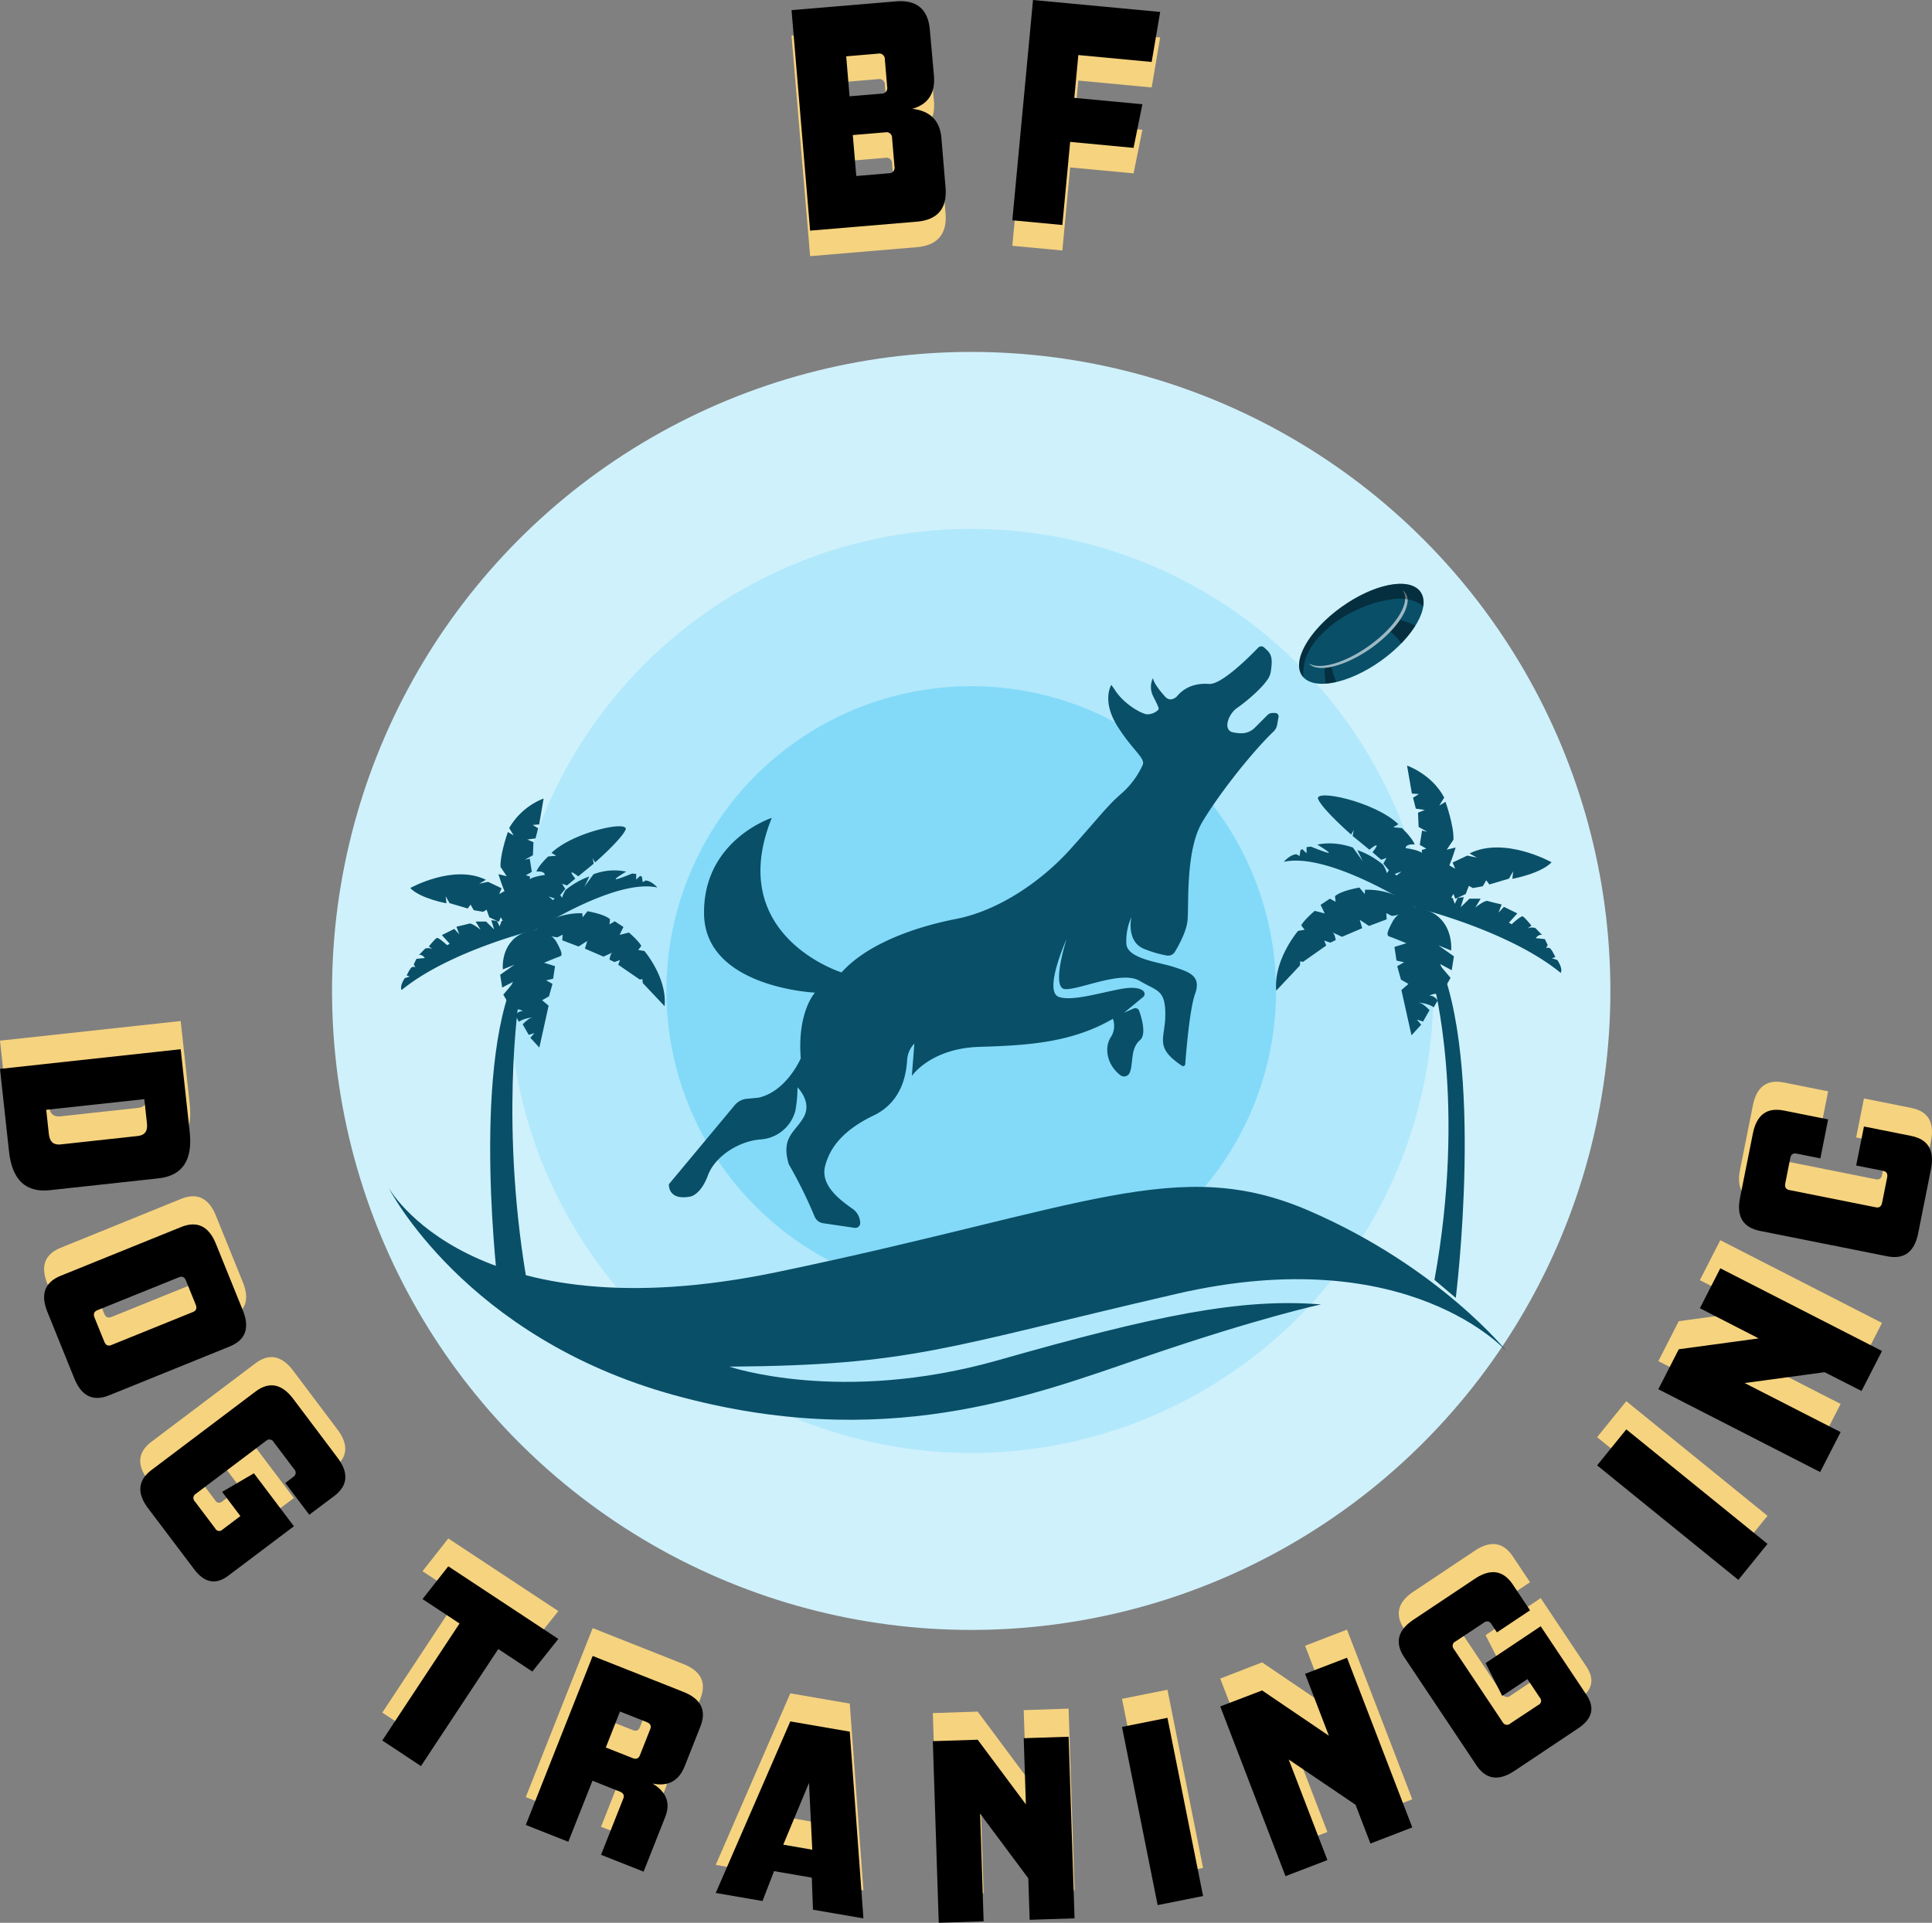 <svg xmlns="http://www.w3.org/2000/svg" viewBox="0 0 624.09 621.28"><rect x="0" y="0" width="624.09" height="621.28" fill="#808080" stroke="none"/><defs><style>.cls-1{isolation:isolate;}.cls-2{fill:#f6d37f;}.cls-3{fill:#cff1fb;}.cls-4{fill:#b1e8fc;}.cls-5{fill:#83daf8;}.cls-6{fill:#094f68;}.cls-7{opacity:0.4;}.cls-8{opacity:0.6;mix-blend-mode:screen;}.cls-9{fill:#fff;}</style></defs><g class="cls-1"><g id="Layer_1" data-name="Layer 1"><path class="cls-2" d="M582.39,369.5,548,372.4l-6-71.25,33.69-2.83q10.17-.85,11,9.32L588,322.3q.7,8.55-7,10.73,8.7,1,9.41,9.46l1.34,16Q592.56,368.66,582.39,369.5Zm-9.5-43.58-.75-8.85a1.81,1.81,0,0,0-2.21-1.87l-10.27.87L560.74,329l10.28-.86A1.81,1.81,0,0,0,572.89,325.92Zm2.36,25.74-.77-9.16a1.81,1.81,0,0,0-2.2-1.87l-10.49.88,1.12,13.23,10.48-.88A1.8,1.8,0,0,0,575.25,351.66Z" transform="translate(-286.31 -289.63)"></path><path class="cls-2" d="M629.48,370.57l-16.16-1.52L620,297.87l41.08,3.86-2.75,16.16-23.69-2.23-1.3,13.83,22,2.07-2.86,14.09L632,343.73Z" transform="translate(-286.31 -289.63)"></path><path d="M582.39,361.26,548,364.15l-6-71.24,33.69-2.83q10.17-.85,11,9.32L588,314.06q.7,8.55-7,10.73,8.7,1,9.41,9.46l1.34,16Q592.56,360.42,582.39,361.26Zm-9.5-43.58-.75-8.85a1.81,1.81,0,0,0-2.21-1.87l-10.27.87,1.08,12.92,10.28-.86A1.81,1.81,0,0,0,572.89,317.68Zm2.36,25.73-.77-9.16a1.8,1.8,0,0,0-2.2-1.86l-10.49.88,1.12,13.23,10.48-.88A1.8,1.8,0,0,0,575.25,343.41Z" transform="translate(-286.31 -289.63)"></path><path d="M629.48,362.33l-16.16-1.52L620,289.63l41.08,3.86-2.75,16.16-23.69-2.23-1.3,13.83,22,2.06-2.86,14.1L632,335.48Z" transform="translate(-286.31 -289.63)"></path><circle class="cls-3" cx="313.73" cy="320.18" r="206.47"></circle><path class="cls-2" d="M289.22,652.61l-2.91-26.73,58.37-6.35,2.91,26.73q1.5,13.77-10.17,15l-35,3.81Q290.72,666.38,289.22,652.61Zm16.63-2.28,25-2.72c2.23-.24,3.2-1.59,2.94-4l-.86-7.91-31.69,3.45.86,7.9C302.38,649.47,303.62,650.58,305.85,650.33Z" transform="translate(-286.31 -289.63)"></path><path class="cls-2" d="M310.33,726l-8.7-21.5q-3.48-8.57,4.3-11.71L344.81,677q7.77-3.15,11.24,5.41l8.7,21.5q3.48,8.56-4.3,11.71L321.57,731.4Q313.8,734.54,310.33,726Zm11.92-10.81,26.43-10.7c1-.42,1.32-1.2.86-2.34l-3.16-7.8c-.46-1.14-1.21-1.5-2.24-1.08L317.7,704c-1,.42-1.32,1.2-.86,2.35l3.16,7.79Q320.69,715.8,322.25,715.17Z" transform="translate(-286.31 -289.63)"></path><path class="cls-2" d="M349,787.57l-14.86-19.69q-5.57-7.38,1.13-12.43l33.48-25.26q6.69-5.06,12.26,2.32l14.3,19q5.57,7.38-1.13,12.43l-8,6-7.74-10.25,2.61-2a1.57,1.57,0,0,0,.23-2.49l-6.57-8.7a1.56,1.56,0,0,0-2.45-.47l-22.77,17.18a1.56,1.56,0,0,0-.22,2.49l6.56,8.7a1.42,1.42,0,0,0,2.21.42l5.89-4.45-5.9-7.82,10.28-6,12.91,17.11-21.23,16Q354,794.21,349,787.57Z" transform="translate(-286.31 -289.63)"></path><path class="cls-2" d="M422.29,851.2,409.8,843l24.95-37.8-11.95-7.89,8.32-10.59,35.55,23.47-8.4,10.54-11-7.28Z" transform="translate(-286.31 -289.63)"></path><path class="cls-2" d="M494.21,885.31l-13.75-5.44,7.19-18.17c.42-1,.05-1.79-1.1-2.24L477.7,856l-7.81,19.73-13.74-5.44,21.61-54.6,29.29,11.6q8.59,3.4,5.51,11.2l-5.06,12.79q-2.85,7.17-10.38,5.64,6.72,4.1,4.1,10.73ZM493,847.75l3.36-8.5c.41-1,.05-1.79-1.1-2.24l-8.68-3.44L482,845.19l8.68,3.44C491.79,849.08,492.57,848.79,493,847.75Z" transform="translate(-286.31 -289.63)"></path><path class="cls-2" d="M565.22,900.42l-16.3-2.81-.37-10.36-12.2-2.1-3.73,9.65-15.11-2.6,24.09-55.43,19.21,3.31ZM548.7,878.25l-1.06-21.63-8.32,20Z" transform="translate(-286.31 -289.63)"></path><path class="cls-2" d="M633.42,900.4l-14.5.47-.44-13.41-15.56-20.89,1.13,34.79-14.5.47-1.91-58.68,14.49-.48,15.57,20.9-.7-21.38,14.5-.48Z" transform="translate(-286.31 -289.63)"></path><path class="cls-2" d="M674.94,893.19l-14.68,2.93-11.51-57.57,14.68-2.94Z" transform="translate(-286.31 -289.63)"></path><path class="cls-2" d="M742.52,871,729,876.23l-4.81-12.53L702.6,849.07l12.5,32.5-13.54,5.2L680.48,832,694,826.76l21.57,14.63-7.68-20,13.54-5.21Z" transform="translate(-286.31 -289.63)"></path><path class="cls-2" d="M796.06,839l-20.52,13.7q-7.69,5.13-12.34-1.85L739.91,816q-4.65-7,3-12.11l19.76-13.18q7.68-5.13,12.34,1.84l5.54,8.31L769.9,808l-1.82-2.72a1.56,1.56,0,0,0-2.47-.37L756.54,811a1.56,1.56,0,0,0-.6,2.42l15.83,23.72a1.56,1.56,0,0,0,2.47.37l9.07-6.05a1.41,1.41,0,0,0,.54-2.18l-4.1-6.14-8.14,5.44-5.42-10.61L784,806l14.76,22.12Q803,834.42,796.06,839Z" transform="translate(-286.31 -289.63)"></path><path class="cls-2" d="M857.27,779.41,847.84,791l-45.62-37,9.43-11.63Z" transform="translate(-286.31 -289.63)"></path><path class="cls-2" d="M894.25,717.08,887.64,730l-11.95-6.11-25.81,3.51,31,15.85-6.61,12.91L822,729.43l6.6-12.91L854.41,713l-19-9.74,6.6-12.91Z" transform="translate(-286.31 -289.63)"></path><path class="cls-2" d="M910.07,658.31l-4.14,20.75q-1.81,9.06-10,7.42l-41.12-8.22q-8.24-1.63-6.42-10.7l4.15-20.75q1.8-9.06,10-7.42l14.31,2.86-2.51,12.6-7.73-1.55c-1.1-.22-1.77.28-2,1.49L863,662.94c-.24,1.21.19,1.92,1.28,2.14l28,5.59c1.1.22,1.76-.28,2-1.49l1.63-8.15c.24-1.21-.19-1.92-1.29-2.14l-8.72-1.74,2.52-12.6,15.3,3.06Q911.88,649.25,910.07,658.31Z" transform="translate(-286.31 -289.63)"></path><path d="M289.22,661.68,286.31,635l58.37-6.35,2.91,26.73q1.5,13.77-10.17,15l-35,3.81Q290.72,675.46,289.22,661.68Zm16.63-2.27,25-2.73c2.23-.24,3.2-1.59,2.94-4l-.86-7.9-31.69,3.44.86,7.9C302.38,658.54,303.62,659.65,305.85,659.41Z" transform="translate(-286.31 -289.63)"></path><path d="M310.33,735.05l-8.7-21.5q-3.48-8.56,4.3-11.71l38.88-15.74q7.77-3.15,11.24,5.41l8.7,21.5q3.48,8.57-4.3,11.71l-38.88,15.75Q313.8,743.62,310.33,735.05Zm11.92-10.81,26.43-10.7c1-.42,1.32-1.2.86-2.34l-3.16-7.8c-.46-1.14-1.21-1.5-2.24-1.08L317.7,713c-1,.43-1.32,1.2-.86,2.35l3.16,7.79Q320.69,724.87,322.25,724.24Z" transform="translate(-286.31 -289.63)"></path><path d="M349,796.64,334.17,777q-5.57-7.38,1.13-12.43l33.48-25.26q6.69-5.06,12.26,2.32l14.3,19q5.57,7.38-1.13,12.43l-8,6-7.74-10.25,2.61-2a1.57,1.57,0,0,0,.23-2.49l-6.57-8.7a1.56,1.56,0,0,0-2.45-.47l-22.77,17.18a1.56,1.56,0,0,0-.22,2.49l6.56,8.7a1.41,1.41,0,0,0,2.21.42l5.89-4.45-5.9-7.82,10.28-6,12.91,17.11-21.23,16Q354,803.29,349,796.64Z" transform="translate(-286.31 -289.63)"></path><path d="M422.29,860.27,409.8,852l24.95-37.8-11.95-7.89,8.32-10.59,35.55,23.47-8.4,10.54-11-7.28Z" transform="translate(-286.31 -289.63)"></path><path d="M494.21,894.38l-13.75-5.44,7.19-18.17c.42-1,.05-1.79-1.1-2.24L477.7,865l-7.81,19.73-13.74-5.44,21.61-54.6,29.29,11.6q8.59,3.4,5.51,11.2l-5.06,12.79q-2.85,7.19-10.38,5.64,6.72,4.09,4.1,10.73ZM493,856.82l3.36-8.5c.41-1,.05-1.79-1.1-2.24l-8.68-3.44L482,854.27l8.68,3.43C491.79,858.15,492.57,857.86,493,856.82Z" transform="translate(-286.31 -289.63)"></path><path d="M565.22,909.49l-16.3-2.81-.37-10.36-12.2-2.1-3.73,9.65-15.11-2.6,24.09-55.43,19.21,3.31ZM548.7,887.32l-1.06-21.63-8.32,20Z" transform="translate(-286.31 -289.63)"></path><path d="M633.42,909.47l-14.5.47-.44-13.41-15.56-20.89,1.13,34.79-14.5.47-1.91-58.68,14.49-.47,15.57,20.89-.7-21.38,14.5-.47Z" transform="translate(-286.31 -289.63)"></path><path d="M674.94,902.26l-14.68,2.93-11.51-57.57,14.68-2.94Z" transform="translate(-286.31 -289.63)"></path><path d="M742.52,880.09,729,885.3l-4.81-12.53L702.6,858.15l12.5,32.49-13.54,5.2L680.48,841,694,835.83l21.57,14.63-7.68-20,13.54-5.2Z" transform="translate(-286.31 -289.63)"></path><path d="M796.06,848.11l-20.52,13.7q-7.69,5.13-12.34-1.85l-23.29-34.88q-4.65-7,3-12.11l19.76-13.18q7.68-5.13,12.34,1.85l5.54,8.3-10.68,7.13-1.82-2.72a1.56,1.56,0,0,0-2.47-.37l-9.07,6a1.56,1.56,0,0,0-.6,2.42l15.83,23.72a1.56,1.56,0,0,0,2.47.37l9.07-6a1.41,1.41,0,0,0,.54-2.18l-4.1-6.14-8.14,5.44L766.19,827,784,815.1l14.76,22.12Q803,843.49,796.06,848.11Z" transform="translate(-286.31 -289.63)"></path><path d="M857.27,788.48l-9.43,11.63-45.62-37,9.43-11.63Z" transform="translate(-286.31 -289.63)"></path><path d="M894.25,726.15l-6.61,12.92L875.69,733l-25.81,3.51,31,15.85-6.61,12.91L822,738.51l6.6-12.92,25.82-3.51-19-9.74,6.6-12.91Z" transform="translate(-286.31 -289.63)"></path><path d="M910.07,667.38l-4.14,20.75q-1.81,9.06-10,7.42l-41.12-8.21q-8.24-1.65-6.42-10.71l4.15-20.75q1.8-9.06,10-7.42l14.31,2.86-2.51,12.6-7.73-1.55c-1.1-.22-1.77.28-2,1.49L863,672c-.24,1.21.19,1.92,1.28,2.14l28,5.59c1.1.22,1.76-.28,2-1.49l1.63-8.15c.24-1.21-.19-1.92-1.29-2.14l-8.72-1.74,2.52-12.6,15.3,3.06Q911.88,658.32,910.07,667.38Z" transform="translate(-286.31 -289.63)"></path><circle class="cls-4" cx="313.73" cy="320.18" r="149.29"></circle><circle class="cls-5" cx="313.73" cy="320.18" r="98.47"></circle><path class="cls-6" d="M660.53,518.21a.8.8,0,0,1-.24.93,5,5,0,0,1-3.61,1.28c-2-.35-7.5-3.44-10.32-8l-1.06-1.5s-3.18,5,1.85,13.15,9.44,10.59,8.21,12.88a27.58,27.58,0,0,1-7.09,9.35c-4.47,3.88-7.53,8.12-16.47,18s-22.71,19.53-36.59,22.24-28.94,8.23-37.06,17.29c0,0-37.88-11.82-22.53-49.94,0,0-22.23,7.24-21.88,31.06s35.83,25.41,35.83,25.41-5.77,6.18-4.59,21.24c0,0-4.59,10.7-13.65,12.7l-3.76.36a5.76,5.76,0,0,0-3.87,2l-21.31,25.59s-.47,5.41,6.94,4c0,0,3.29-.47,5.65-6.82s10.23-11.18,17.17-11.65a12.49,12.49,0,0,0,11.06-9.13,41.77,41.77,0,0,0,.71-7.69s4.82,4.7,2,9.65-7.38,6.38-4.83,15.17a146.36,146.36,0,0,1,8.39,17,3.55,3.55,0,0,0,2.72,2.09l10.17,1.49a1.57,1.57,0,0,0,1.81-1.54,5.76,5.76,0,0,0-2.61-4.71c-3.77-2.7-10.36-7.41-8.71-13.76s6.23-11.76,15.76-16.35,10.47-14.24,10.71-17.77a8.34,8.34,0,0,1,2.35-5.41l-.82,10.47s6-8.94,21.88-9.41,29.88-1.41,43.06-9.06a6.66,6.66,0,0,1-.71,6c-1.87,2.87-1.68,8.42,3.1,12.21a2,2,0,0,0,2.94-.57,5.8,5.8,0,0,0,.55-1.76c.59-3.41.24-6.7,2.94-9.06,2-1.76.55-6.93-.32-9.38a1.33,1.33,0,0,0-1.78-.77l-3.07,1.33,6.13-5.05a1.27,1.27,0,0,0,.23-1.73c-.5-.64-1.67-1.28-4.36-1.22-5.3.12-17.88,4.71-23.06,2.94S630.86,593,630.86,593s-5.18,16-.47,16.23,18.23-6.11,24-2.7,8.35,2.82,8.35,10.94c0,7.84-3.73,10.41,5.34,16.51a.7.7,0,0,0,1.1-.52c.3-4.11,1.42-17.84,3.21-22.81,2.12-5.89-2.35-7.06-6.94-8.59s-15.06-2.59-15.3-7.53a18.59,18.59,0,0,1,1.65-8.59s-1.88,8,4.24,10.35a36.18,36.18,0,0,0,7.2,2.08,2.55,2.55,0,0,0,2.59-1.19c1.32-2.19,3.75-6.61,4.09-10.18.47-4.94-.71-22.47,4.7-31.65,5.19-8.8,15.9-22.46,23.1-29.38a4,4,0,0,0,1.14-2.14l.45-2.51a1.13,1.13,0,0,0-1.15-1.33l-.86,0a2.4,2.4,0,0,0-1.56.68l-4.06,4.07a6.12,6.12,0,0,1-4.35,1.82,12.77,12.77,0,0,1-3.18-.42c-2.82-1.17-.82-6,1.77-7.76,2.26-1.54,8.18-6.29,10.21-9.77a5.9,5.9,0,0,0,.72-2.24c.34-2.52.64-4.88-1.17-6.58l-1-.94a1.36,1.36,0,0,0-1.93.05c-2.91,3-11.88,12-15.89,11.72-4.82-.36-8.24,1.41-10.35,4,0,0-2.24,2.35-4.12-.24,0,0-3.3-3.53-3.65-5.65a6.69,6.69,0,0,0,.14,6c.51,1,1,1.95,1.44,3Z" transform="translate(-286.31 -289.63)"></path><path class="cls-6" d="M743.41,582.84a23.6,23.6,0,0,0-16.14-5.72l-.12,1.39-1.72-2.1s-5.95,1-7.88,2.8l.21,1.8L715.9,580l-3,2,1.33,2.77-3.23-.83s-3.52,3-4.35,4.7l1.1,1.41-2.12.36s-8,9.35-7.06,19.31l7.63-8.1.12-1.39.91.18,7.49-5.27-.66-1.6,2,.67,1.71-.82s-.24-2.16-1.13-2.55,3.19,1.48,3.19,1.48l6.52-2.79-.81-2.71,3,2,5.7-2.14-.11-2,1.74.88S738.32,585.66,743.41,582.84Z" transform="translate(-286.31 -289.63)"></path><path class="cls-6" d="M743.41,582.84s-27.79-18-42.4-14.74c0,0,2-2.36,4.09-2.45l1,.58.29-1.89L707,564l1.37,1.34,0-2,1.43-.15s5.18,2.12,5.71,2-3.65-2.64-3.65-2.64,4.83-1.39,11.47.93l3.17,4.38-1.73-3.56a27,27,0,0,1,8.3,4.72,11.4,11.4,0,0,1,1.25,2.73l.71-1S740.52,573.34,743.41,582.84Z" transform="translate(-286.31 -289.63)"></path><path class="cls-6" d="M743.41,582.84s-4.49-7.66-6.41-9.91l2-1.68-2.9,1-2.91-3.59,1-1.84-1.71.62L729.67,565s1.68-2.07,1.27-2.23-2.28,1.4-2.28,1.4l-5.41-4.43.34-1.91-.83,1.46s-8.89-7.75-10.62-11.35,18.29.67,25.88,8l-1.66,1,2.8.25s3.3,3.06,4.13,5.3c0,0-2.83-.35-2.94,1.18,0,0,4.32.53,5.5,1.7S750.9,575.19,743.41,582.84Z" transform="translate(-286.31 -289.63)"></path><path class="cls-6" d="M743.41,582.84s2.48-12.83,2.19-18.6l1.46-.4-2.12-1.21.73-4.63,1.68.4-2.79-1.59-.19-4.6,2.19-.88-2.9-.42-.9-3.54,1.89-1.16-2.26-.17L740.83,537s8,2.74,12,10.34l-1.58,2.57,2-1.2s2.77,7.75,2.57,12.23l-2.18,3.24,2.87-.71S751.83,580.63,743.41,582.84Z" transform="translate(-286.31 -289.63)"></path><path class="cls-6" d="M743.41,582.84c-2.08-.25-5.9,2.08-7.16,4.39-2.52,4.64-1.87,4.76-.64,5.18s5,2,5,2l-3.85,1.18.66,4.41,2.46.56-2.23,1.25,1.21,4.36,2.42,1.38L739,609.51l3.26,14.64,3.14-3.43L744,619.07l2,.63,2.09-3.68s-2-2.14-3.21-2.33,2.56-.06,4.57,1.42l1.24-2.18s-1-1.78-2.66-1.52a3.49,3.49,0,0,1,3.66-.24l3.19-5.58-4.12-4.87,4.51,2.4s.22-1.56.7-4.48l-5-3.54,4.1,1.66S756.37,584.39,743.41,582.84Z" transform="translate(-286.31 -289.63)"></path><path class="cls-6" d="M743.41,582.84s30.19,7.33,47.05,21.14c0,0,.88-1.1-1.08-4.15l-1.77-.59,1.13-.36s-1.17-2.52-1.8-2.88a1.18,1.18,0,0,0-1.22.06l.54-1.09-.93-1.91-2.94-.3s1-1.41,2.09-1l-2.17-2.24a3.35,3.35,0,0,0-2.29,0c-.88.5,1-.8,1-.8s-2.27-2.81-2.85-3-3.55,2.54-3.55,2.54l-.89-.5,2.73-3-4.34-2.12-1.74,1.87,1-2.64s-3.5-.8-4.49-1.12-4,2.11-4,2.11L764.6,580,761,580l-2.83,2.76,1-3.27-2,.27-.93,1.92-.68-1.91A15,15,0,0,0,743.41,582.84Z" transform="translate(-286.31 -289.63)"></path><path class="cls-6" d="M743.41,582.84l11.1-2.11,1.29-2.27.63,1.59,3.36-1.56,1-2.64,1.27.72,3.24-.58,1.11-1.94,1,1.36,6.34-1.88,1.35-2.37-.26,2.43s9.12-1.65,12.68-5.34c0,0-15.12-8.5-26.51-2.87l2.37,1.35-3.1-.65-4.73,2.24.83,2-3-1.69S745,573.54,743.41,582.84Z" transform="translate(-286.31 -289.63)"></path><path class="cls-6" d="M749.33,607s10.76,39,.35,96.17l6.89,5.83s9.52-76.24-6-110.12Z" transform="translate(-286.31 -289.63)"></path><path class="cls-6" d="M459.5,590a21.78,21.78,0,0,1,14.9-5.28l.11,1.28,1.59-1.94s5.49.92,7.27,2.59l-.19,1.66,1.72-1,2.8,1.83-1.23,2.56,3-.76s3.25,2.8,4,4.33l-1,1.3,2,.34s7.39,8.63,6.52,17.82l-7.05-7.47-.11-1.29-.84.17L486,601.34l.6-1.49-1.82.62-1.57-.76s.21-2,1-2.35-2.95,1.37-2.95,1.37l-6-2.58.75-2.49-2.8,1.8-5.27-2,.11-1.82-1.61.81S464.19,592.65,459.5,590Z" transform="translate(-286.31 -289.63)"></path><path class="cls-6" d="M459.5,590s25.65-16.58,39.15-13.61c0,0-1.87-2.18-3.78-2.26l-.94.53-.26-1.74-.58-.29-1.27,1.23,0-1.85-1.31-.13s-4.79,2-5.28,1.82,3.37-2.44,3.37-2.44a18.81,18.81,0,0,0-10.59.86l-2.92,4,1.59-3.29a25.16,25.16,0,0,0-7.66,4.37,10.1,10.1,0,0,0-1.15,2.52l-.66-1S462.16,581.27,459.5,590Z" transform="translate(-286.31 -289.63)"></path><path class="cls-6" d="M459.5,590a106,106,0,0,1,5.92-9.14l-1.9-1.56,2.68.88,2.69-3.32-1-1.7,1.57.58,2.69-2.23s-1.55-1.91-1.17-2,2.11,1.28,2.11,1.28l5-4.09-.32-1.76.77,1.35s8.21-7.16,9.81-10.48-16.89.62-23.89,7.4l1.53.92-2.59.23s-3.05,2.82-3.81,4.89c0,0,2.61-.33,2.71,1.09,0,0-4,.49-5.08,1.57S452.58,583,459.5,590Z" transform="translate(-286.31 -289.63)"></path><path class="cls-6" d="M459.5,590s-2.3-11.84-2-17.18l-1.35-.37,1.95-1.11-.67-4.27-1.55.36,2.58-1.47.17-4.24-2-.82,2.68-.38.83-3.27-1.75-1.07,2.09-.16,1.43-8.38a22.12,22.12,0,0,0-11.12,9.55l1.46,2.38-1.88-1.11s-2.55,7.15-2.37,11.29l2,3-2.66-.66S451.72,588,459.5,590Z" transform="translate(-286.31 -289.63)"></path><path class="cls-6" d="M459.5,590c1.92-.23,5.44,1.92,6.6,4.05,2.33,4.29,1.74,4.4.6,4.79s-4.65,1.87-4.65,1.87l3.55,1.09-.61,4.07-2.27.52,2.06,1.15-1.12,4-2.23,1.27,2.1,1.78-3,13.52-2.9-3.16,1.31-1.53-1.84.59-1.94-3.4s1.83-2,3-2.16-2.36,0-4.22,1.32l-1.15-2s.93-1.64,2.46-1.4a3.21,3.21,0,0,0-3.38-.22L448.89,611l3.81-4.49-4.18,2.22s-.19-1.44-.64-4.14l4.65-3.27-3.78,1.53S447.53,591.47,459.5,590Z" transform="translate(-286.31 -289.63)"></path><path class="cls-6" d="M459.5,590s-27.88,6.77-43.45,19.52c0,0-.81-1,1-3.83l1.63-.54-1-.34s1.08-2.33,1.67-2.66a1.09,1.09,0,0,1,1.12.06l-.5-1,.86-1.76,2.72-.28s-.9-1.3-1.94-.94l2-2.07a3.07,3.07,0,0,1,2.11,0c.81.47-.88-.73-.88-.73s2.09-2.6,2.63-2.75,3.28,2.35,3.28,2.35l.82-.46-2.52-2.8,4-2,1.61,1.73-.92-2.44s3.23-.74,4.15-1,3.67,2,3.67,2l-1.6-2.67,3.36,0,2.62,2.56-.94-3,1.84.24.86,1.77.62-1.76A13.87,13.87,0,0,1,459.5,590Z" transform="translate(-286.31 -289.63)"></path><path class="cls-6" d="M459.5,590l-10.25-1.95L448.06,586l-.59,1.47-3.1-1.45-.87-2.44-1.17.67-3-.53-1-1.8-.94,1.26-5.86-1.74-1.25-2.19.25,2.25s-8.43-1.52-11.71-4.93c0,0,14-7.85,24.47-2.65l-2.19,1.24,2.87-.6,4.36,2.08-.76,1.88,2.74-1.56S458,581.46,459.5,590Z" transform="translate(-286.31 -289.63)"></path><path class="cls-6" d="M454,612.33s-6.55,41.74,3.06,94.53l-9.74-.35s-8.8-70.39,5.54-101.68Z" transform="translate(-286.31 -289.63)"></path><path class="cls-6" d="M411.8,673.33s26.35,48,125.65,27.3,129.41-38.12,171.76-19.77,64,45.65,64,45.65-31.53-36.24-106.82-18.83-85.18,23.06-144.47,23.53c0,0,36.12,12.36,86.94-2.11S687.21,709,713,711.1c0,0-19.77,4.23-56.83,16.94S571.8,759.1,504,740.39,411.8,673.33,411.8,673.33Z" transform="translate(-286.31 -289.63)"></path><path class="cls-6" d="M745.07,480.74c3.61,4.73-2,14.7-12.48,22.26s-21.94,9.84-25.55,5.11,2-14.7,12.49-22.26S741.46,476,745.07,480.74Z" transform="translate(-286.31 -289.63)"></path><g class="cls-7"><path d="M717.1,507.74a31.83,31.83,0,0,1-1.37-7.46,14,14,0,0,0-1.44,4.7,18.31,18.31,0,0,0,0,3.31c.07.75.15,1.49.27,2.24a21.71,21.71,0,0,0,3.46-.55A14.2,14.2,0,0,1,717.1,507.74Z" transform="translate(-286.31 -289.63)"></path></g><g class="cls-7"><path d="M738.9,490c-2.81-.77-6.21-1.11-8.5.76a18.15,18.15,0,0,1,8.55,6.78,35.47,35.47,0,0,0,4.57-5.73A23.8,23.8,0,0,0,738.9,490Z" transform="translate(-286.31 -289.63)"></path></g><path class="cls-6" d="M740.28,481.19c2.71,3.54-2.13,11.48-10.8,17.72s-17.89,8.42-20.59,4.87,2.13-11.49,10.8-17.72S737.58,477.64,740.28,481.19Z" transform="translate(-286.31 -289.63)"></path><g class="cls-8"><path class="cls-9" d="M739.47,480.5c2.71,3.55-2.13,11.49-10.8,17.72-7.84,5.64-16.12,8-19.64,5.74,2.9,3.26,11.93,1,20.43-5.07,8.67-6.24,13.5-14.18,10.8-17.72a3.59,3.59,0,0,0-1-.87Z" transform="translate(-286.31 -289.63)"></path></g><g class="cls-7"><path d="M719.53,485.85c-10.51,7.56-16.1,17.52-12.49,22.26.09.12.19.23.29.35a14.8,14.8,0,0,1,0-1.76,15.78,15.78,0,0,1,1-5.1,21.82,21.82,0,0,1,4-6.1A35.61,35.61,0,0,1,724,487a36.77,36.77,0,0,1,12.91-3.84,14.1,14.1,0,0,1,6.55.81,8.51,8.51,0,0,1,2.6,1.63,6.25,6.25,0,0,0-1-4.89C741.46,476,730,478.29,719.53,485.85Z" transform="translate(-286.31 -289.63)"></path></g></g></g></svg>